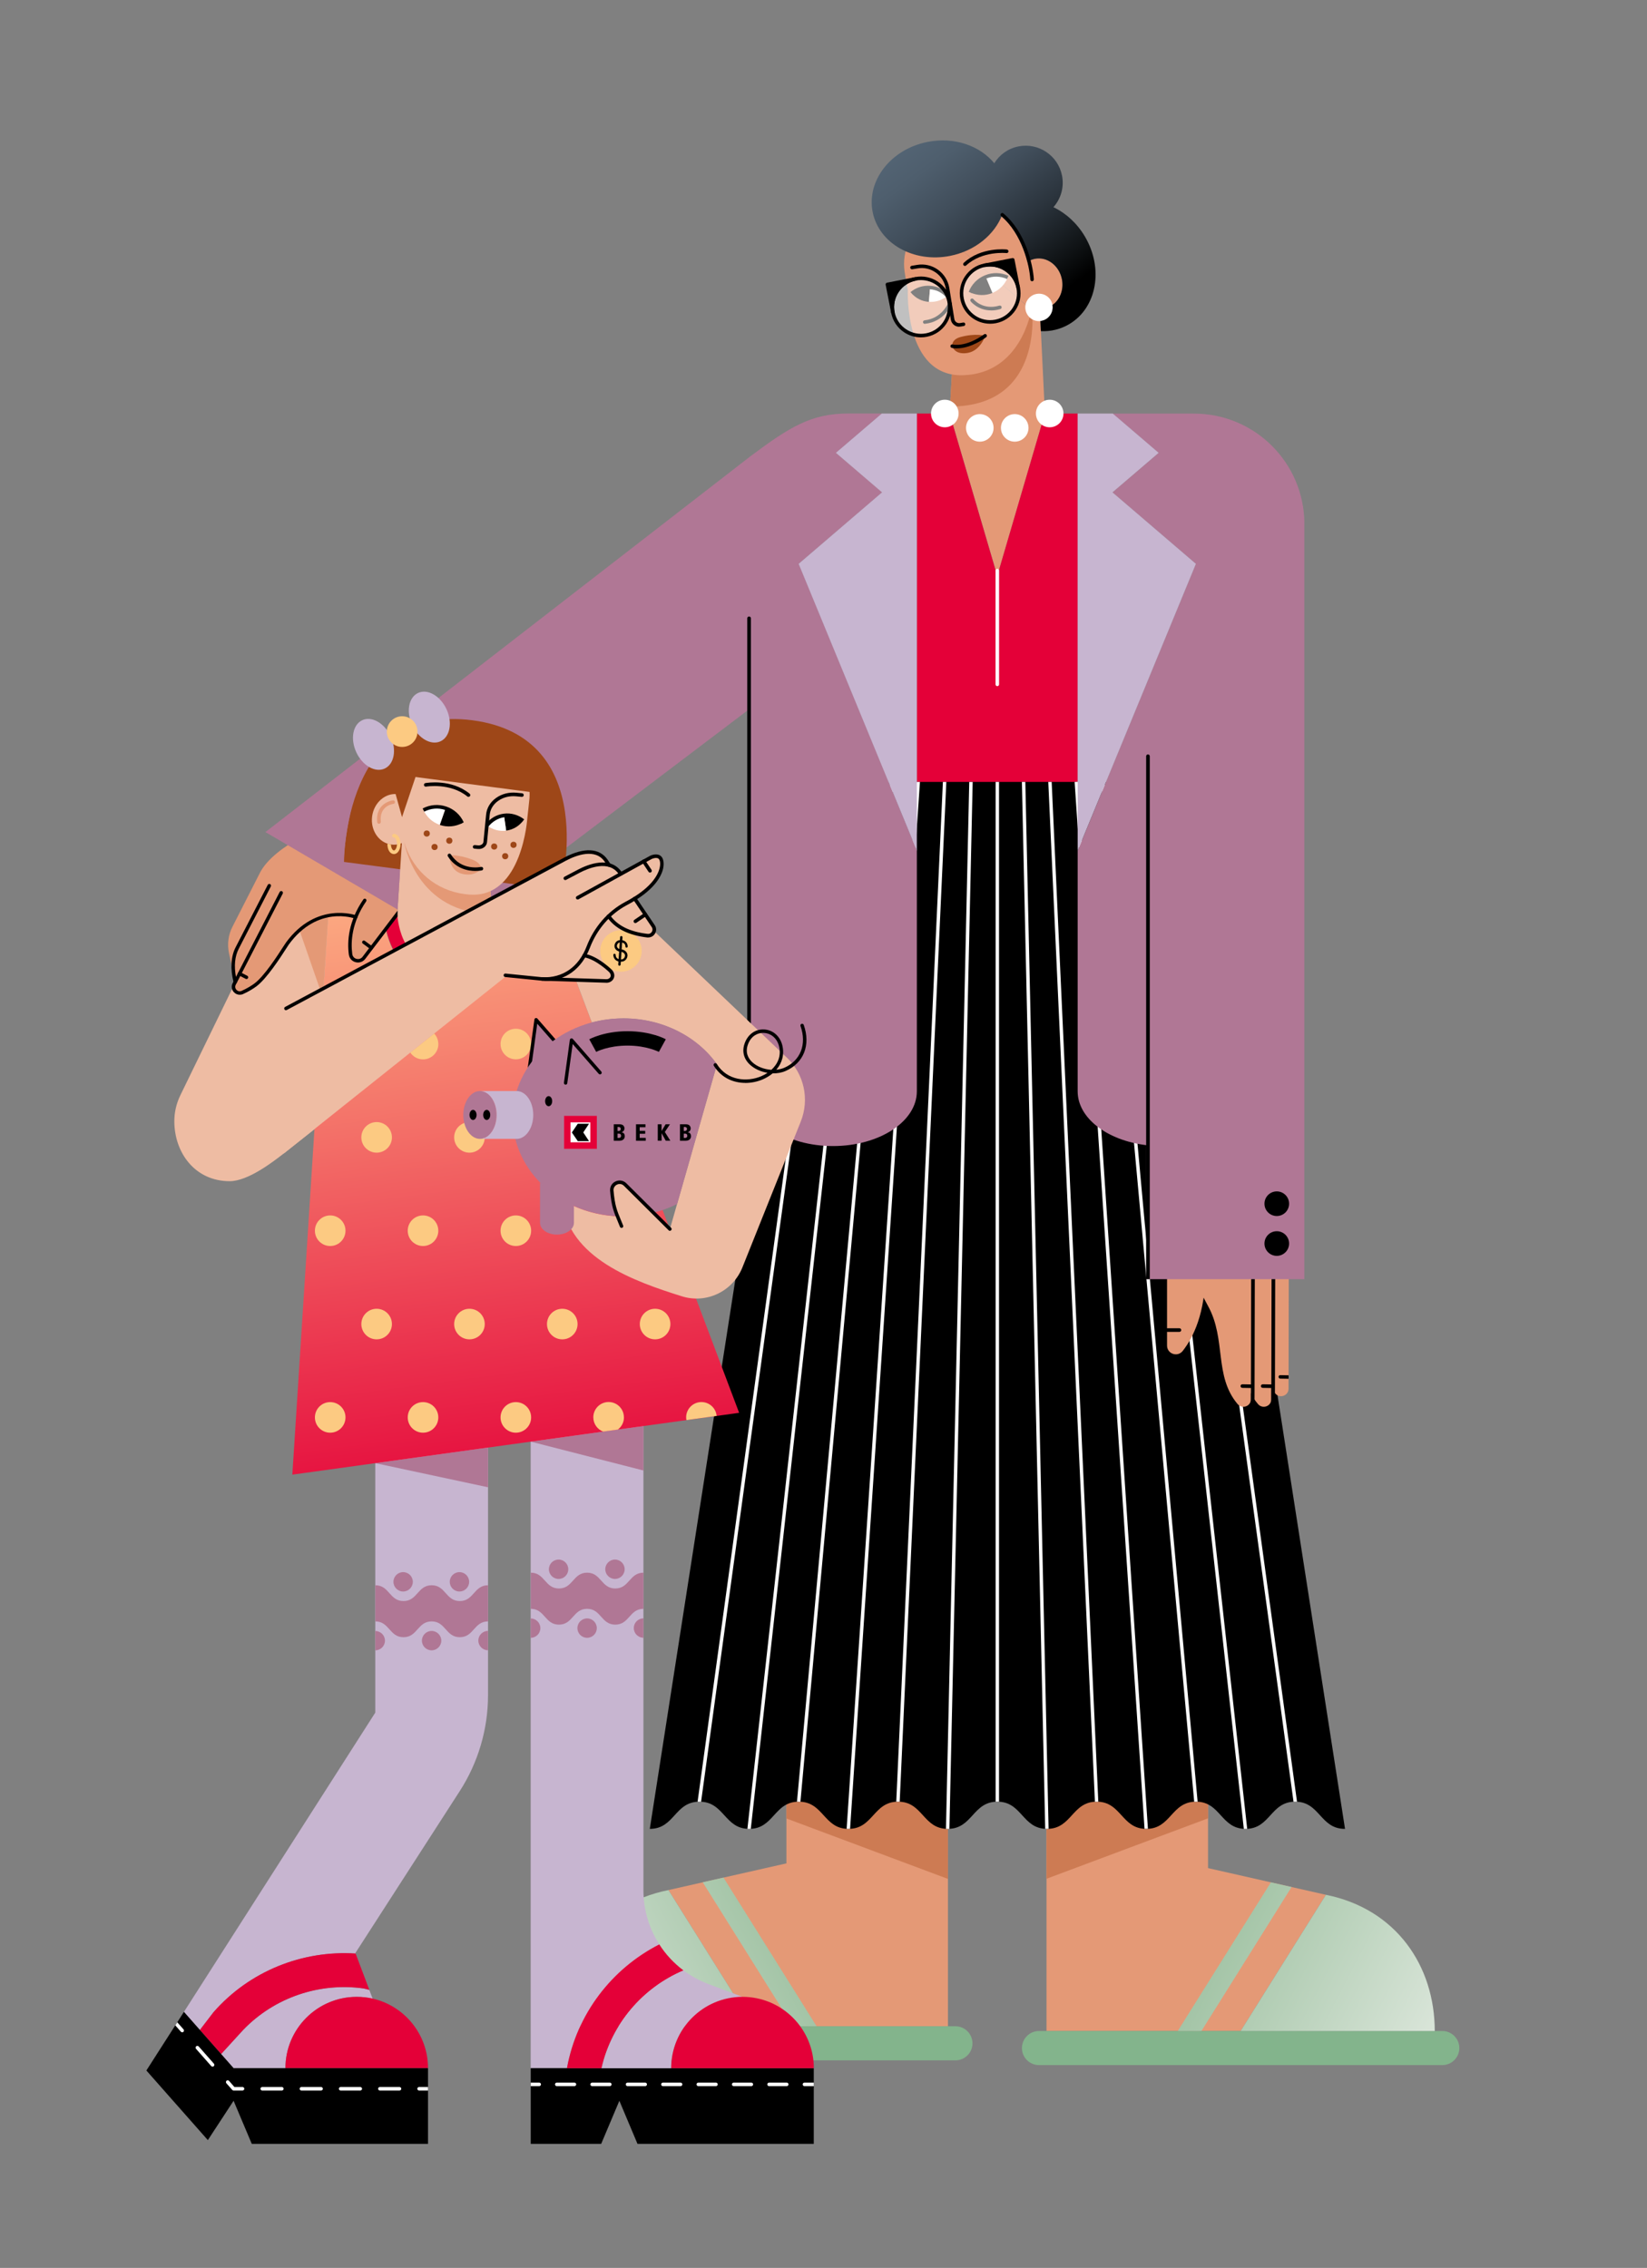 <?xml version="1.0" encoding="UTF-8"?><svg xmlns="http://www.w3.org/2000/svg" xmlns:xlink="http://www.w3.org/1999/xlink" viewBox="0 0 326.31 449.25"><rect x="0" y="0" width="326.31" height="449.25" fill="#808080" stroke="none"/><defs><linearGradient id="Unbenannter_Verlauf_5" x1="241.93" y1="385.06" x2="287.18" y2="408.38" gradientUnits="userSpaceOnUse"><stop offset="0" stop-color="#a3c4a6"/><stop offset="1" stop-color="#e0e9df"/></linearGradient><linearGradient id="Unbenannter_Verlauf_5-2" x1="3727.38" y1="384.12" x2="3772.63" y2="407.45" gradientTransform="translate(3880.58) rotate(-180) scale(1 -1)" xlink:href="#Unbenannter_Verlauf_5"/><linearGradient id="Unbenannter_Verlauf_177" x1="182.72" y1="26.27" x2="207.29" y2="60.16" gradientUnits="userSpaceOnUse"><stop offset="0" stop-color="#536474"/><stop offset=".15" stop-color="#4e5e6d"/><stop offset=".36" stop-color="#414e5b"/><stop offset=".61" stop-color="#2b343d"/><stop offset=".88" stop-color="#0e1113"/><stop offset="1" stop-color="#000"/></linearGradient><linearGradient id="Unbenannter_Verlauf_66" x1="104.22" y1="301.34" x2="87.43" y2="174.22" gradientUnits="userSpaceOnUse"><stop offset="0" stop-color="#e40038"/><stop offset=".21" stop-color="#e92548"/><stop offset=".75" stop-color="#f68571"/><stop offset="1" stop-color="#fcac82"/></linearGradient></defs><g id="Grosi"><g id="Grosi-2"><g><polygon points="262.7 375.34 245.8 402.32 207.34 402.32 207.34 356.48 239.34 356.48 239.34 370.05 262.7 375.34" style="fill:#e49976;"/><path d="m289.13,405.7c0,.93-.38,1.77-.99,2.38-.61.61-1.45.99-2.38.99h-79.91c-1.87,0-3.38-1.51-3.38-3.37,0-.93.38-1.78.99-2.39.61-.61,1.45-.99,2.39-.99h79.91c1.86,0,3.37,1.51,3.37,3.38Z" style="fill:#83b48c;"/><path d="m284.26,402.32h-38.46l16.9-26.98c13.89,2.79,21.56,14.06,21.56,26.98Zm-28.36-28.52l-4.11-.93-18.45,29.45h4.69l17.86-28.52Z" style="fill:url(#Unbenannter_Verlauf_5);"/></g><g><polygon points="187.81 355.54 187.81 401.39 149.34 401.39 132.44 374.4 155.81 369.11 155.81 355.54 187.81 355.54" style="fill:#e49976;"/><polygon points="187.81 372.19 187.81 355.54 155.81 355.54 155.81 360.22 187.81 372.19" style="fill:#cd7b53;"/><polygon points="207.34 372.16 207.34 355.51 239.34 355.51 239.34 360.19 207.34 372.16" style="fill:#cd7b53;"/><path d="m192.67,404.76c0,1.86-1.51,3.37-3.37,3.37h-79.91c-.94,0-1.78-.38-2.39-.99-.61-.61-.99-1.45-.99-2.38,0-1.87,1.51-3.38,3.38-3.38h79.91c.93,0,1.77.38,2.38.99.61.61.99,1.46.99,2.39Z" style="fill:#83b48c;"/><path d="m132.44,374.4l16.9,26.98h-38.46c0-12.93,7.67-24.19,21.56-26.98Zm24.66,26.98h4.69s-18.45-29.45-18.45-29.45l-4.11.93,17.86,28.52Z" style="fill:url(#Unbenannter_Verlauf_5-2);"/></g><polygon points="188.99 67.08 188.15 81.92 197.59 114.08 207.02 81.91 206.07 62.36 188.99 67.08" style="fill:#e49976;"/><path d="m204.42,60.75s2.79,19.78-16.19,19.78l.76-13.45,15.43-6.33Z" style="fill:#cd7b53;"/><polygon points="213.51 81.92 213.51 216.18 181.65 216.18 181.65 81.92 188.14 81.92 197.58 114.09 207.01 81.92 213.51 81.92" style="fill:#e40038;"/><g><path d="m266.45,362.28c-4.92,0-4.92-5.39-9.84-5.39s-4.91,5.39-9.83,5.39-4.92-5.39-9.83-5.39-4.92,5.39-9.84,5.39-4.92-5.39-9.83-5.39-4.92,5.39-9.84,5.39-4.92-5.39-9.83-5.39-4.92,5.39-9.84,5.39-4.91-5.39-9.83-5.39-4.92,5.39-9.84,5.39-4.92-5.39-9.84-5.39-4.91,5.39-9.83,5.39-4.92-5.39-9.85-5.39-4.92,5.39-9.84,5.39l32.3-207.39h73.14l32.3,207.39Z"/><path d="m197.26,356.9v-202.01s.67,0,.67,0v202.01s-.38-.02-.67,0Z" style="fill:#fff;"/><path d="m207.08,362.27l-4.62-207.38h.68l4.61,207.38s-.4.02-.68,0Z" style="fill:#fff;"/><path d="m216.93,356.91l-9.24-202.02h.67s9.24,202.02,9.24,202.02c0,0-.41-.02-.68,0Z" style="fill:#fff;"/><path d="m226.76,362.27l-13.85-207.38.68-.03,13.84,207.4s-.44.02-.68,0Z" style="fill:#fff;"/><path d="m236.6,356.91l-18.46-201.98.67-.06,18.47,202.04s-.34-.03-.68,0Z" style="fill:#fff;"/><path d="m246.43,362.27l-23.07-207.34.67-.07,23.07,207.42s-.39.02-.68,0Z" style="fill:#fff;"/><path d="m256.28,356.91l-27.68-201.97.67-.09,27.7,202.06s-.35-.02-.68,0Z" style="fill:#fff;"/><path d="m188.1,362.27l4.61-207.37h-.68l-4.61,207.38s.42.02.68,0Z" style="fill:#fff;"/><path d="m178.25,356.9l9.24-202.01h-.68s-9.24,202.01-9.24,202.01c0,0,.41-.02.68,0Z" style="fill:#fff;"/><path d="m168.42,362.27l13.84-207.38h-.68s-13.84,207.38-13.84,207.38c0,0,.44.02.68,0Z" style="fill:#fff;"/><path d="m158.58,356.91l18.46-201.98-.67-.06-18.47,202.04s.34-.03.68,0Z" style="fill:#fff;"/><path d="m148.75,362.27l23.07-207.34-.67-.07-23.07,207.42s.39.02.68,0Z" style="fill:#fff;"/><path d="m138.9,356.91l27.68-201.97-.67-.09-27.7,202.06s.35-.02.68,0Z" style="fill:#fff;"/></g><g><g><path d="m242.62,233.37s10.86,11.64,12.72,17.64c0,0-.05,23.33-.05,23.33v.75c0,1.4-1.76,2.01-2.64.93-4.33-5.31-2.02-12.12-5.46-18.39-4.2-7.67-6.95-15.88-4.56-24.26" style="fill:#e49976;"/><path d="m255.29,273.12h0l-1.64-.03c-.19,0-.34-.16-.34-.35,0-.19.13-.34.35-.34l1.64.03v.68Z"/></g><path d="m238.63,233.37s11.36,12.17,13.3,18.45c0,0-.05,24.4-.06,24.4v.97c0,1.4-1.74,2-2.64.93-4.7-5.57-2.21-12.77-5.83-19.38-4.4-8.02-7.27-16.61-4.77-25.37" style="fill:#e49976;"/><path d="m252.23,278.76h0c-.2,0-.36-.16-.36-.36l.06-26.58c0-.2.16-.36.36-.36h0c.2,0,.36.16.36.36l-.06,26.58c0,.2-.16.36-.36.36Z"/><path d="m251.88,274.95h0l-1.72-.03c-.2,0-.35-.17-.35-.36,0-.2.2-.36.36-.35l1.72.03c.2,0,.35.17.35.36,0,.19-.16.35-.36.35Z"/><path d="m234.59,233.37s11.36,12.17,13.3,18.45c0,0-.05,24.4-.06,24.4v.97c0,1.4-1.74,2-2.64.93-4.7-5.57-2.21-12.77-5.83-19.38-4.4-8.02-7.27-16.61-4.77-25.37" style="fill:#e49976;"/><path d="m248.19,278.76h0c-.2,0-.36-.16-.36-.36l.06-26.58c0-.2.16-.36.36-.36h0c.2,0,.36.16.36.36l-.06,26.58c0,.2-.16.36-.36.36Z"/><path d="m247.85,274.95h0l-1.72-.03c-.2,0-.35-.17-.35-.36,0-.19.16-.35.36-.35h0l1.72.03c.2,0,.35.17.35.36,0,.19-.16.35-.36.35Z"/><path d="m231.22,252.1v14.44c0,1.65,2.08,2.37,3.11,1.06,2.09-2.67,4.48-7.49,4.48-15.61" style="fill:#e49976;"/></g><path d="m181.65,168.52v47.66c0,5.98-7.45,10.84-16.62,10.84s-16.62-4.85-16.62-10.84v-75.68l-55.21,41.8-40.61-17.48,96.17-74.5c7.61-5.68,11.94-8.41,19.26-8.41h6.7s-9.09,7.79-9.09,7.79l9.15,7.83-16.53,14.15,23.43,56.83Z" style="fill:#b07795;"/><polygon points="181.65 81.92 181.65 168.52 158.23 111.69 174.75 97.53 165.61 89.7 174.7 81.92 174.7 81.92 181.65 81.92" style="fill:#c7b5d0;"/><path d="m258.42,103.78v149.61h-31.32v-26.55c-7.73-.93-13.59-5.35-13.59-10.66v-47.66l23.43-56.83-16.53-14.15,9.15-7.83-9.09-7.78h0s16.08,0,16.08,0c12.08,0,21.88,9.79,21.88,21.87Z" style="fill:#b07795;"/><polygon points="236.94 111.69 213.51 168.52 213.51 81.92 220.47 81.92 220.47 81.92 229.56 89.7 220.41 97.53 236.94 111.69" style="fill:#c7b5d0;"/><g><path d="m183.75,43.7c4.39-2.84,11.9-5.71,16.86.96,5.46,7.36,3.73,16.66,3.73,16.66" style="fill:#e49976;"/><path d="m204.33,61.68s-.04,0-.06,0c-.19-.04-.32-.22-.28-.41.02-.09,1.63-9.25-3.67-16.39-5.2-7-13.19-2.95-16.38-.88-.16.1-.38.06-.49-.1-.11-.16-.06-.38.1-.49,3.36-2.17,11.78-6.42,17.33,1.05,5.49,7.39,3.81,16.84,3.8,16.94-.03.17-.18.29-.35.29Z" style="fill:#687785;"/></g><path d="m204.33,61.33s-1.92,12.69-13.57,13c-11.65.31-10.9-16.86-10.9-16.86,0,0-.36-1.7-.65-3.75-.54-3.93,1.2-7.87,4.53-10.02" style="fill:#e49976;"/><path d="m188.66,68.57s-.22-1.3,1.61-1.8c3.04-.83,4.91-.25,4.91-.25,0,0-.89,2.98-3.52,3.4-2.58.41-3-1.35-3-1.35Z" style="fill:#9e4718;"/><g><g><path d="m199.65,54.94c-1.35-.6-2.91-.68-4.37-.09l1.33,3.18c1.46-.59,2.51-1.73,3.04-3.09Z" style="fill:#fff;"/><path d="m196.62,58.04l-1.33-3.18c-1.46.59-2.51,1.73-3.03,3.09,1.34.6,2.91.68,4.36.09Z"/><path d="m192.58,58.07l-.65-.25c.58-1.52,1.73-2.68,3.23-3.29,1.49-.61,3.14-.57,4.64.09l-.28.65c-1.32-.59-2.78-.63-4.1-.1-1.32.53-2.32,1.56-2.84,2.89Z"/></g><g><path d="m180.64,58.13c.96-.81,2.25-1.27,3.63-1.17l-.24,2.84c-1.38-.1-2.58-.73-3.39-1.67Z"/><path d="m184.04,59.79l.24-2.84c1.38.1,2.58.73,3.39,1.67-.96.81-2.25,1.27-3.63,1.17Z" style="fill:#fff;"/><path d="m187.41,58.85c-.79-.91-1.91-1.46-3.15-1.55-1.24-.09-2.42.3-3.36,1.09l-.51-.52c1.08-.91,2.48-1.36,3.92-1.26,1.43.1,2.72.73,3.63,1.79l-.53.46Z"/></g></g><path d="m190.02,64.72c-.35,0-.69-.11-.97-.32-.36-.26-.6-.65-.67-1.09l-1-6.15c-.21-1.28-.9-2.39-1.95-3.15s-2.33-1.06-3.6-.85l-1.09.18c-.19.03-.37-.1-.4-.29-.03-.19.1-.37.29-.4l1.09-.18c1.46-.24,2.93.11,4.13.97,1.2.87,1.99,2.15,2.23,3.61l1,6.15c.04.26.18.48.39.63.21.15.47.21.72.17l.65-.11c.2-.03.37.1.4.29.03.19-.1.37-.29.4l-.65.11c-.09.01-.18.02-.27.02Z"/><path d="m189.58,69.02c-.63,0-.99-.11-1.03-.12-.19-.06-.29-.25-.23-.44.06-.18.26-.29.44-.23.02,0,2.43.68,6.21-2,.16-.11.38-.08.49.08.11.16.07.38-.08.49-2.63,1.87-4.66,2.21-5.8,2.21Z"/><path d="m191.18,52.68c-.09,0-.19-.04-.26-.11-.13-.14-.12-.36.02-.5,3.43-3.19,8.35-2.67,8.55-2.64.19.02.33.2.31.39-.02.19-.19.33-.39.31-.05,0-4.8-.5-8,2.46-.07.06-.15.09-.24.09Z"/><path d="m196.36,61.49c-2.56,0-3.97-1.7-4.04-1.79-.12-.15-.1-.37.05-.49.15-.12.37-.1.49.05.07.09,1.88,2.24,5.14,1.28.19-.05.38.05.44.24.05.19-.05.38-.24.44-.67.2-1.28.28-1.85.28Z"/><path d="m183.22,64.15c-.18,0-.33-.13-.35-.32-.02-.19.12-.36.31-.38,3.41-.35,4.65-3.34,4.7-3.47.07-.18.27-.27.46-.2.18.07.27.27.2.45-.06.14-1.44,3.52-5.28,3.91-.01,0-.02,0-.04,0Z"/><ellipse cx="206.02" cy="56.17" rx="4.46" ry="5.01" transform="translate(-6.97 40.81) rotate(-11.12)" style="fill:#e49976;"/><path d="m227.08,253.38v-103.58c0-.2.16-.36.36-.36s.36.16.36.36v103.58h-.71Z"/><g><circle cx="207.97" cy="81.91" r="2.73" style="fill:#fff;"/><circle cx="201.04" cy="84.76" r="2.73" style="fill:#fff;"/><circle cx="194.12" cy="84.76" r="2.73" style="fill:#fff;"/><circle cx="187.19" cy="81.91" r="2.73" style="fill:#fff;"/></g><circle cx="252.96" cy="238.44" r="2.44"/><circle cx="252.96" cy="246.33" r="2.44"/><path d="m148.41,216.53c-.2,0-.36-.16-.36-.36v-93.69c0-.2.16-.36.36-.36s.36.16.36.36v93.69c0,.2-.16.36-.36.36Z"/><g><circle cx="196.18" cy="58.11" r="5.67" style="fill:#fff; opacity:.5;"/><path d="m196.17,64.13c-2.82,0-5.34-1.99-5.9-4.86-.64-3.26,1.49-6.43,4.74-7.07,1.58-.31,3.18.01,4.52.91,1.34.9,2.24,2.26,2.55,3.84.31,1.58-.01,3.18-.91,4.52-.9,1.33-2.26,2.24-3.84,2.55-.39.08-.78.11-1.16.11Zm.01-11.35c-.34,0-.69.03-1.04.1-2.88.57-4.76,3.37-4.19,6.25.57,2.88,3.36,4.76,6.24,4.19,1.39-.27,2.6-1.07,3.39-2.25.79-1.18,1.08-2.6.8-3.99h0c-.27-1.39-1.08-2.6-2.26-3.39-.89-.6-1.91-.91-2.96-.91Z"/><g><path d="m200.65,51.45l1.1,5.57c-.6-3.07-3.59-5.08-6.66-4.47l5.57-1.1Z"/><path d="m201.74,57.37c-.16,0-.31-.12-.34-.28h0c-.27-1.4-1.08-2.6-2.26-3.39-1.18-.79-2.6-1.08-3.99-.8h0c-.19.03-.38-.09-.41-.28-.04-.19.09-.37.28-.41,0,0,0,0,0,0l5.56-1.09c.09-.02.19,0,.26.05.08.05.13.13.15.22l1.09,5.56s0,0,0,0c.04.19-.09.37-.28.41-.02,0-.05,0-.07,0Zm-3.82-5.03c.56.17,1.11.43,1.61.77.5.34.95.74,1.32,1.2l-.48-2.45-2.45.48Z"/></g></g><g><circle cx="182.46" cy="60.8" r="5.67" style="fill:#fff; opacity:.5;"/><path d="m182.45,66.83c-1.18,0-2.34-.35-3.34-1.02-1.34-.9-2.24-2.26-2.55-3.84h0c-.31-1.58.01-3.18.91-4.52.9-1.34,2.26-2.24,3.84-2.56,3.25-.64,6.43,1.49,7.07,4.75.64,3.26-1.49,6.43-4.74,7.07-.39.08-.79.12-1.18.12Zm.02-11.35c-.34,0-.68.03-1.03.1-1.39.27-2.6,1.08-3.39,2.26-.79,1.18-1.08,2.6-.8,3.99h0c.27,1.39,1.08,2.6,2.26,3.39,1.18.79,2.6,1.08,3.99.8,2.88-.57,4.76-3.37,4.19-6.24-.5-2.54-2.73-4.3-5.22-4.3Z"/><g><path d="m175.8,56.33l1.1,5.57c-.6-3.07,1.4-6.06,4.47-6.66l-5.57,1.1Z"/><path d="m176.9,62.25c-.16,0-.31-.12-.34-.28,0,0,0,0,0,0l-1.09-5.56c-.02-.09,0-.19.05-.26s.13-.13.22-.15l5.56-1.09s0,0,0,0c.19-.04.37.09.41.28.04.19-.09.37-.28.41h0c-1.39.28-2.6,1.08-3.39,2.26-.79,1.18-1.08,2.6-.81,3.99h0c.04.2-.09.38-.28.42-.02,0-.05,0-.07,0Zm-.68-5.64l.48,2.45c.17-.57.43-1.11.77-1.61.34-.5.74-.95,1.2-1.32l-2.45.48Z"/></g></g><path d="m206.38,63.56c-.8.16-1.6-.05-2.19-.52-.5-.39-.86-.95-1-1.62-.29-1.47.67-2.9,2.14-3.19,1.48-.29,2.9.66,3.19,2.14,0,.02,0,.03,0,.04.26,1.45-.7,2.86-2.15,3.14Z" style="fill:#fff;"/><path d="m233.67,263.83h-2.45c-.2,0-.36-.16-.36-.36s.16-.36.36-.36h2.45c.2,0,.36.16.36.36s-.16.36-.36.36Z"/><path d="m206.23,65.6c1.96.08,3.89-.37,5.62-1.4,5.47-3.24,6.85-11.01,3.09-17.36-1.57-2.65-3.78-4.63-6.23-5.8,1.46-1.65,2.16-3.94,1.7-6.26-.78-3.97-4.64-6.56-8.61-5.78-2.09.41-3.79,1.67-4.81,3.34-2.83-3.47-7.92-5.28-13.21-4.23-7.24,1.42-12.11,7.63-10.89,13.87,1.23,6.23,8.09,10.14,15.33,8.71,4.97-.98,8.83-4.21,10.35-8.15.71.56,1.39,1.27,2.03,2.12,1.68,2.27,2.69,4.72,3.26,7.04.36-.21.76-.35,1.18-.44,2.42-.47,4.81,1.34,5.35,4.05.41,2.07-.39,4.07-1.87,5.1.26,1.45-.7,2.86-2.15,3.14-.08.02-.16.03-.25.04l.1,2Z" style="fill:url(#Unbenannter_Verlauf_177);"/><path d="m204.48,55.71c-.18,0-.34-.14-.35-.33-.17-2.82-1.61-9.08-5.78-12.57-.15-.12-.17-.35-.04-.49.12-.15.34-.17.49-.04,4.36,3.64,5.85,10.14,6.03,13.06.01.19-.14.36-.33.37,0,0-.01,0-.02,0Z"/><path d="m197.59,135.92c-.19,0-.35-.16-.35-.35v-22.55c0-.19.16-.35.35-.35s.35.16.35.35v22.55c0,.19-.16.35-.35.35Z" style="fill:#fff;"/></g></g><g id="Mädchen"><g id="Mädchen-2"><g><path d="m96.69,283.8v51.98c0,6.73-1.94,13.32-5.58,18.98l-20.7,32.11.04.11c-10.44-.68-20.96,3.41-28.15,11.62l-2.7,3.52-3.15-3.57h-.02s37.92-59.3,37.92-59.3v-55.45h22.34Z" style="fill:#c7b5d0;"/><path d="m73.84,395.91c-1.02-.23-2.08-.35-3.16-.35-7.8,0-14.13,6.33-14.13,14.13h-10.27l-2.47-2.8,4.36-4.77c6.25-6.51,15.23-9.45,23.9-8.22l1.1.27.66,1.75Z" style="fill:#c7b5d0;"/><path d="m84.8,409.68h-28.25c0-7.8,6.33-14.13,14.13-14.13,1.09,0,2.15.12,3.16.35,6.28,1.44,10.96,7.06,10.96,13.77Z" style="fill:#e40038;"/><g><path d="m73.17,394.16l-1.1-.27c-8.67-1.23-17.65,1.71-23.9,8.22l-4.36,4.77-4.21-4.77,2.7-3.52c7.19-8.21,17.7-12.3,28.15-11.62l2.72,7.19Z" style="fill:#e40038;"/><path d="m70.62,386.98c-.05,0-.11,0-.17,0" style="fill:none;"/></g><polygon points="84.8 409.68 84.8 424.67 49.88 424.67 46.28 416.14 41.18 423.93 29 410.14 36.43 398.54 36.45 398.54 39.6 402.11 43.81 406.88 46.28 409.68 84.8 409.68"/><g><path d="m36.09,402.57c-.1,0-.19-.04-.26-.12l-1.1-1.25.39-.61,1.24,1.4c.13.15.11.37-.03.5-.07.06-.15.09-.23.09Z" style="fill:#fff;"/><path d="m42.11,409.38c-.1,0-.19-.04-.26-.12l-3.01-3.41c-.13-.15-.11-.37.03-.5.15-.13.37-.11.5.03l3.01,3.41c.13.15.11.37-.03.5-.07.06-.15.09-.23.09Z" style="fill:#fff;"/><path d="m48.05,414.11h-1.77c-.1,0-.2-.04-.26-.12l-1.17-1.32c-.13-.15-.11-.37.03-.5.15-.13.37-.11.5.03l1.06,1.21h1.61c.19,0,.35.16.35.35s-.16.35-.35.35Z" style="fill:#fff;"/><path d="m79.15,414.11h-3.89c-.19,0-.35-.16-.35-.35s.16-.35.35-.35h3.89c.19,0,.35.16.35.35s-.16.35-.35.35Zm-7.77,0h-3.89c-.19,0-.35-.16-.35-.35s.16-.35.35-.35h3.89c.19,0,.35.16.35.35s-.16.35-.35.35Zm-7.77,0h-3.89c-.19,0-.35-.16-.35-.35s.16-.35.35-.35h3.89c.19,0,.35.16.35.35s-.16.35-.35.35Zm-7.77,0h-3.89c-.19,0-.35-.16-.35-.35s.16-.35.35-.35h3.89c.19,0,.35.16.35.35s-.16.35-.35.35Z" style="fill:#fff;"/><path d="m84.8,414.11h-1.77c-.19,0-.35-.16-.35-.35s.16-.35.35-.35h1.77v.7Z" style="fill:#fff;"/></g><path d="m87.43,324.99c0,1.06-.86,1.92-1.92,1.92s-1.92-.86-1.92-1.92.87-1.92,1.92-1.92,1.92.86,1.92,1.92Z" style="fill:#b07795;"/><path d="m92.95,313.34c0,1.06-.86,1.92-1.92,1.92s-1.92-.86-1.92-1.92.86-1.92,1.92-1.92,1.92.86,1.92,1.92Z" style="fill:#b07795;"/><path d="m81.79,313.34c0,1.06-.87,1.92-1.92,1.92s-1.92-.86-1.92-1.92.86-1.92,1.92-1.92,1.92.86,1.92,1.92Z" style="fill:#b07795;"/><g><path d="m96.69,323.07v3.83c-1.06,0-1.92-.86-1.92-1.92s.86-1.92,1.92-1.92Z" style="fill:#b07795;"/><path d="m76.27,324.99c0,1.06-.86,1.92-1.92,1.92v-3.83c1.06,0,1.92.86,1.92,1.92Z" style="fill:#b07795;"/></g><path d="m96.69,314.02v7.16c-2.8,0-2.8,3.13-5.59,3.13s-2.79-3.13-5.58-3.13-2.79,3.13-5.58,3.13-2.79-3.13-5.58-3.13v-7.16c2.79,0,2.79,3.13,5.58,3.13s2.79-3.13,5.58-3.13,2.79,3.13,5.58,3.13,2.79-3.13,5.59-3.13Z" style="fill:#b07795;"/><polygon points="74.35 289.83 96.69 294.61 96.69 286.74 74.35 289.83" style="fill:#b07795;"/></g><g><path d="m130.62,385.15c-9.37,4.78-16.34,13.74-18.29,24.53h-7.19v-125.89l22.34-3.03v93.68c0,3.89,1.13,7.58,3.14,10.71Z" style="fill:#c7b5d0;"/><polygon points="161.23 409.68 161.23 424.67 126.3 424.67 122.71 416.14 119.11 424.67 105.15 424.67 105.15 409.68 161.23 409.68"/><path d="m135.43,390.32c-8.07,3.41-14.25,10.57-16.25,19.37h-6.85c1.94-10.8,8.91-19.75,18.29-24.53,1.27,1.99,2.9,3.74,4.81,5.17Z" style="fill:#e40038;"/><path d="m147.1,395.56c-7.8,0-14.13,6.33-14.13,14.13h-13.79c2-8.8,8.18-15.96,16.25-19.37,1.48,1.1,3.13,2.02,4.91,2.69l6.76,2.54Z" style="fill:#c7b5d0;"/><path d="m161.23,409.68h-28.25c0-7.8,6.33-14.13,14.13-14.13s14.13,6.33,14.13,14.13Z" style="fill:#e40038;"/><path d="m127.49,311.53v7.16c-2.79,0-2.79,3.13-5.59,3.13s-2.79-3.13-5.58-3.13-2.79,3.13-5.58,3.13-2.79-3.13-5.58-3.13v-7.16c2.79,0,2.79,3.13,5.58,3.13s2.79-3.13,5.58-3.13,2.79,3.13,5.58,3.13,2.8-3.13,5.59-3.13Z" style="fill:#b07795;"/><path d="m118.24,322.51c0,1.06-.86,1.92-1.92,1.92s-1.92-.86-1.92-1.92.86-1.92,1.92-1.92,1.92.86,1.92,1.92Z" style="fill:#b07795;"/><path d="m123.76,310.85c0,1.06-.87,1.92-1.92,1.92s-1.92-.86-1.92-1.92.86-1.92,1.92-1.92,1.92.86,1.92,1.92Z" style="fill:#b07795;"/><path d="m112.59,310.85c0,1.06-.86,1.92-1.92,1.92s-1.92-.86-1.92-1.92.86-1.92,1.92-1.92,1.92.86,1.92,1.92Z" style="fill:#b07795;"/><g><path d="m127.49,320.59v3.83c-1.06,0-1.92-.86-1.92-1.92s.86-1.92,1.92-1.92Z" style="fill:#b07795;"/><path d="m107.06,322.51c0,1.06-.86,1.92-1.92,1.92v-3.83c1.06,0,1.92.86,1.92,1.92Z" style="fill:#b07795;"/></g><g><path d="m106.83,413.24h-1.68v-.7h1.68c.19,0,.35.16.35.35s-.16.35-.35.35Z" style="fill:#fff;"/><path d="m155.87,413.24h-3.5c-.19,0-.35-.16-.35-.35s.16-.35.35-.35h3.5c.19,0,.35.16.35.35s-.16.35-.35.35Zm-7.01,0h-3.5c-.19,0-.35-.16-.35-.35s.16-.35.35-.35h3.5c.19,0,.35.16.35.35s-.16.35-.35.35Zm-7.01,0h-3.5c-.19,0-.35-.16-.35-.35s.16-.35.35-.35h3.5c.19,0,.35.16.35.35s-.16.35-.35.35Zm-7.01,0h-3.5c-.19,0-.35-.16-.35-.35s.16-.35.35-.35h3.5c.19,0,.35.16.35.35s-.16.35-.35.35Zm-7.01,0h-3.5c-.19,0-.35-.16-.35-.35s.16-.35.35-.35h3.5c.19,0,.35.16.35.35s-.16.35-.35.35Zm-7.01,0h-3.5c-.19,0-.35-.16-.35-.35s.16-.35.35-.35h3.5c.19,0,.35.16.35.35s-.16.35-.35.35Zm-7.01,0h-3.5c-.19,0-.35-.16-.35-.35s.16-.35.35-.35h3.5c.19,0,.35.16.35.35s-.16.35-.35.35Z" style="fill:#fff;"/><path d="m161.23,413.24h-1.85c-.19,0-.35-.16-.35-.35s.16-.35.35-.35h1.85v.7Z" style="fill:#fff;"/></g><polygon points="105.15 285.57 127.49 291.29 127.49 282.48 105.15 285.57" style="fill:#b07795;"/></g><path d="m100.57,174.98l10.49,1.37s8.14-30.32-17.45-33.67c-25.59-3.34-25.45,28.06-25.45,28.06l32.42,4.24" style="fill:#9e4718;"/><path d="m96.74,171.92l.84,9.13s2.39,11.97-9.16,11.97-9.71-11.98-9.71-11.98l.94-14.51,17.1,5.39Z" style="fill:#eebca3;"/><path d="m80.09,166.9s2.34,14.15,17.49,14.15l-.84-9.13-16.64-5.02Z" style="fill:#e49976;"/><g><g><path d="m146.45,279.86l-88.53,12.25,7.11-111.06h10.97s.4,13.41,12.13,13.41,12.11-12.99,12.13-13.4h8.88s37.3,98.8,37.3,98.8Z" style="fill:url(#Unbenannter_Verlauf_66);"/><path d="m100.27,181.05c-.02.42-.58,13.4-12.13,13.4s-12.13-13.41-12.13-13.41h2.7s.3,10.44,9.43,10.44,9.42-10.01,9.44-10.43h2.69Z" style="fill:#e40038;"/></g><polygon points="99.69 181.05 99.69 181.04 100.85 181.04 99.69 181.05"/><polygon points="97.13 181.05 97.13 181.04 98.03 181.04 97.13 181.05"/></g><path d="m65.05,181.05l-2.74,42.63-6.14,4.85c-1.87,1.44-6.95,5.45-10.66,5.45-6.88,0-10.97-5.64-10.97-11.88,0-1.72.38-3.49,1.22-5.2l12.27-25.21c3.16-6.51,9.77-10.64,17.01-10.64Z" style="fill:#eebca3;"/><path d="m155.89,209.49c3.43,3.26,4.52,8.28,2.76,12.68l-11.56,28.89c-1.9,4.74-7.12,7.26-12,5.72-9.27-2.92-22.62-7.52-23.7-19.07,3.16,1.88,6.9,3.04,10.93,3.23-.59-1.47-.89-2.56-1.13-5.11,0,0,0-.02,0-.03h0c-.04-1.4,1.65-2.13,2.64-1.14l5.61,5.57,3.28,3.26,1.42-4.98,7.9-27.67c-3.89-5.47-10.74-9.1-18.53-9.1-2.18,0-4.27.29-6.25.81l-8.11-21.5h16.87l29.86,28.44Z" style="fill:#eebca3;"/><path d="m93.14,177.21c10.39.67,11.35-15.28,11.35-15.28,0,0,.33-2.86.41-3.8.32-3.98-1.71-7.81-5.19-9.76-4.59-2.56-12.51-5.09-16.84,2.06-7.96,13.13-1.36,26.04,10.28,26.79Z" style="fill:#eebca3;"/><path d="m95.38,172.08s-.04-1.15-1.82-1.81c-2.97-1.1-4.52-.81-4.52-.81,0,0-.07,2.99,2.52,3.64,2.55.64,3.82-1.01,3.82-1.01Z" style="fill:#e49976;"/><path d="m94.85,168.17c-.06,0-.12,0-.19,0l-.66-.06c-.2-.02-.34-.19-.32-.39.02-.2.2-.33.39-.32l.66.06c.27.03.52-.04.73-.18.18-.13.3-.31.32-.52l.53-5.41c.13-1.31.83-2.48,1.98-3.29,1.13-.81,2.57-1.17,4.04-1.03l1.11.11c.2.02.34.19.32.39-.02.2-.18.34-.39.32l-1.11-.11c-1.3-.12-2.56.19-3.56.9-.98.69-1.58,1.68-1.68,2.78l-.53,5.41c-.04.41-.26.78-.61,1.03-.29.21-.65.32-1.02.32Z"/><path d="m94.24,172.53c-1.47,0-3.93-.41-5.5-2.89-.11-.17-.06-.39.11-.49.17-.11.39-.06.49.11,2.06,3.27,5.81,2.5,5.97,2.47.19-.04.38.08.42.27.04.19-.08.38-.27.42-.01,0-.5.1-1.22.1Z"/><path d="m92.81,157.85c-.08,0-.16-.03-.22-.08-3.39-2.76-8.13-1.96-8.18-1.95-.19.04-.38-.09-.41-.29-.03-.19.09-.38.29-.41.21-.04,5.1-.88,8.75,2.1.15.12.18.35.05.5-.07.09-.17.13-.28.13Z"/><ellipse cx="78.18" cy="162.31" rx="5.03" ry="4.49" transform="translate(-92.89 218.81) rotate(-82.56)" style="fill:#eebca3;"/><circle cx="84.55" cy="165.11" r=".61" style="fill:#9e4718;"/><circle cx="89.02" cy="166.53" r=".61" style="fill:#9e4718;"/><circle cx="86.1" cy="167.78" r=".61" style="fill:#9e4718;"/><circle cx="101.74" cy="167.35" r=".61" style="fill:#9e4718;"/><circle cx="97.91" cy="167.69" r=".61" style="fill:#9e4718;"/><circle cx="100.09" cy="169.6" r=".61" style="fill:#9e4718;"/><g><g><path d="m83.89,160.46c1.33-.69,2.9-.87,4.41-.36l-1.15,3.3c-1.51-.51-2.64-1.6-3.26-2.94Z" style="fill:#fff;"/><path d="m87.15,163.41l1.15-3.3c1.51.51,2.64,1.6,3.26,2.94-1.32.69-2.9.87-4.41.36Z"/><path d="m91.25,163.2c-.6-1.32-1.69-2.3-3.06-2.76s-2.84-.33-4.14.34l-.32-.63c1.48-.77,3.14-.9,4.69-.38,1.55.52,2.78,1.63,3.46,3.13l-.63.3Z"/></g><g><path d="m103.62,162.59c-1.04-.79-2.38-1.2-3.78-1.02l.43,2.97c1.4-.18,2.58-.92,3.35-1.95Z"/><path d="m100.29,164.54l-.43-2.97c-1.4.18-2.58.92-3.35,1.95,1.03.8,2.38,1.2,3.78,1.02Z" style="fill:#fff;"/><path d="m96.7,163.82l-.46-.55c.86-1.16,2.13-1.9,3.58-2.09,1.45-.19,2.88.24,4.04,1.13l-.43.51c-1.01-.78-2.25-1.1-3.52-.94-1.26.17-2.47.94-3.21,1.94Z"/></g></g><g><circle cx="65.42" cy="280.77" r="3.03" style="fill:#fcca82;"/><circle cx="83.81" cy="280.77" r="3.03" style="fill:#fcca82;"/><circle cx="102.2" cy="280.77" r="3.03" style="fill:#fcca82;"/><path d="m123.62,280.76c0,.99-.48,1.88-1.22,2.42l-2.91.4c-1.13-.43-1.94-1.53-1.94-2.83,0-1.67,1.36-3.03,3.03-3.03s3.03,1.36,3.03,3.03Z" style="fill:#fcca82;"/><path d="m141.99,280.47l-5.99.83c-.04-.18-.06-.36-.06-.54,0-1.67,1.36-3.03,3.03-3.03,1.57,0,2.87,1.2,3.01,2.74Z" style="fill:#fcca82;"/><circle cx="74.62" cy="262.28" r="3.03" style="fill:#fcca82;"/><circle cx="93.01" cy="262.28" r="3.03" style="fill:#fcca82;"/><circle cx="111.4" cy="262.28" r="3.03" style="fill:#fcca82;"/><circle cx="129.79" cy="262.28" r="3.03" style="fill:#fcca82;"/><circle cx="65.42" cy="243.79" r="3.03" style="fill:#fcca82;"/><circle cx="83.81" cy="243.79" r="3.03" style="fill:#fcca82;"/><circle cx="102.2" cy="243.79" r="3.03" style="fill:#fcca82;"/><circle cx="74.62" cy="225.3" r="3.03" style="fill:#fcca82;"/><circle cx="93.01" cy="225.3" r="3.03" style="fill:#fcca82;"/><path d="m86.85,206.81c0,1.67-1.36,3.04-3.03,3.04-1.06,0-1.98-.53-2.53-1.35l4.72-3.77c.52.54.83,1.26.83,2.08Z" style="fill:#fcca82;"/><circle cx="102.2" cy="206.81" r="3.03" style="fill:#fcca82;"/></g><g><circle cx="123.03" cy="188.37" r="4.11" style="fill:#fcca82;"/><g><path d="m123.01,190.51s-.08,0-.13,0c-1.11-.08-1.37-.92-1.36-1.36,0-.13.09-.23.24-.22.13,0,.23.11.22.24,0,.09,0,.82.93.88.27.02.49-.04.65-.18.2-.17.27-.43.27-.56.02-.35-.3-.74-.87-.78,0,0,0,0,0,0-.72-.05-1.26-.58-1.22-1.2.02-.24.13-.59.41-.83.24-.21.55-.3.93-.28,1.05.07,1.29.87,1.28,1.28,0,.12-.11.22-.23.22h0c-.13,0-.23-.11-.22-.24,0-.07,0-.75-.85-.8-.25-.02-.45.04-.59.16-.18.16-.24.4-.25.51-.02.32.27.67.8.7,0,0,0,0,0,0,.77.06,1.34.61,1.3,1.27-.02.26-.14.62-.43.88-.23.2-.51.3-.86.3Z"/><path d="m122.73,191.3s-.01,0-.02,0c-.13,0-.22-.12-.22-.25l.37-5.41c0-.13.11-.23.25-.22.13,0,.22.12.22.25l-.37,5.41c0,.12-.11.22-.23.22Z"/></g></g><g><g><polyline points="111.86 208.45 106.22 201.99 104.88 211.69" style="fill:#b07795;"/><path d="m104.88,212.03s-.03,0-.05,0c-.19-.03-.31-.2-.29-.38l1.34-9.7c.02-.13.11-.24.24-.28.13-.04.26,0,.35.1l5.64,6.46c.12.14.11.35-.03.48-.14.12-.35.11-.48-.03l-5.16-5.9-1.23,8.97c-.02.17-.17.29-.33.29Z"/></g><path d="m142.06,210.83l-7.9,27.67c-3.15,1.57-6.77,2.45-10.63,2.45-12.13,0-21.95-8.78-21.95-19.61s9.82-19.62,21.95-19.62c7.79,0,14.64,3.63,18.53,9.1Z" style="fill:#b07795;"/><path d="m147.66,214.51c-2.32,0-4.71-.96-6.23-3.39-.1-.16-.05-.37.11-.47.16-.1.37-.05.47.11,2.08,3.35,6.03,3.61,8.81,2.43.42-.18.84-.4,1.24-.68-1.32-.21-2.59-.78-3.51-1.64-1.23-1.16-1.58-2.66-1-4.24.65-1.77,2.12-2.79,3.83-2.71,1.74.09,3.16,1.32,3.61,3.13.44,1.78-.01,3.5-1.19,4.85.56-.05,1.09-.18,1.57-.38,3.24-1.41,4.51-4.66,3.23-8.28-.06-.18.03-.37.21-.43s.37.03.43.21c1.41,3.98,0,7.56-3.6,9.13-.77.34-1.66.49-2.56.47-.56.47-1.24.88-2,1.21-1.04.44-2.22.69-3.42.69Zm3.53-9.91c-1.07,0-2.38.59-3,2.28-.62,1.67.11,2.83.83,3.51.95.9,2.39,1.44,3.81,1.53,1.21-1.11,2.01-2.7,1.51-4.7-.38-1.51-1.55-2.54-2.99-2.61-.05,0-.1,0-.16,0Z"/><ellipse cx="108.7" cy="218.13" rx=".7" ry="1"/><g><polyline points="118.89 212.48 113.24 206.02 112.07 214.52" style="fill:#b07795;"/><path d="m112.07,214.86s-.03,0-.05,0c-.19-.03-.31-.2-.29-.38l1.17-8.5c.02-.13.11-.24.24-.28.13-.04.26,0,.35.1l5.64,6.46c.12.14.11.35-.03.48-.14.12-.35.11-.48-.03l-5.16-5.9-1.07,7.76c-.02.17-.17.29-.33.29Z"/></g><path d="m113.71,238.9v3.32c0,1.29-1.5,2.34-3.36,2.34s-3.36-1.05-3.36-2.34v-7.96" style="fill:#b07795;"/><path d="m130.54,208.37s-2.36-1.25-6.21-1.25-6.19,1.23-6.21,1.25l-1.37-2.5c.12-.06,2.94-1.6,7.58-1.6s7.47,1.53,7.58,1.6l-1.37,2.5Z"/><path d="m98.4,220.86c0,2.61-1.48,4.74-3.3,4.74s-3.31-2.13-3.31-4.74,1.48-4.74,3.31-4.74,3.3,2.12,3.3,4.74Z" style="fill:#b07795;"/><path d="m105.65,220.86c0,2.61-1.47,4.74-3.3,4.74h-7.26c1.81,0,3.3-2.13,3.3-4.74s-1.48-4.74-3.3-4.74h7.26c1.82,0,3.3,2.12,3.3,4.74Z" style="fill:#c7b5d0;"/><ellipse cx="96.43" cy="220.85" rx=".7" ry="1"/><ellipse cx="93.72" cy="220.85" rx=".7" ry="1"/></g><g><path d="m132.73,243.48l-8.88-8.83c-.99-.99-2.68-.26-2.64,1.14h0s0,.02,0,.02c.32,3.53.79,4.26,1.94,7.08" style="fill:#eebca3;"/><path d="m132.73,243.82c-.09,0-.17-.03-.24-.1l-8.88-8.83c-.43-.43-.97-.41-1.33-.25-.36.16-.75.54-.73,1.14.27,3.03.66,3.97,1.51,6.01l.4.98c.07.17-.01.37-.19.44-.17.07-.37-.01-.44-.19l-.4-.98c-.88-2.11-1.28-3.07-1.56-6.21-.02-.83.41-1.52,1.14-1.83.72-.31,1.52-.16,2.08.39l8.88,8.83c.13.13.13.35,0,.48-.07.07-.15.1-.24.1Z"/></g><g><path d="m105.83,156.99l-25.55-3.34s2.17-10.77,14.13-9.2c11.96,1.56,11.42,12.54,11.42,12.54Z" style="fill:#9e4718;"/><polygon points="82.43 153.6 79.65 161.87 77.89 155.53 82.07 152.49 82.43 153.6" style="fill:#9e4718;"/></g><g><ellipse cx="85.06" cy="142.04" rx="3.75" ry="5.28" transform="translate(-51.98 49.15) rotate(-24.95)" style="fill:#c7b5d0;"/><ellipse cx="74.01" cy="147.44" rx="3.75" ry="5.28" transform="translate(-55.3 44.99) rotate(-24.95)" style="fill:#c7b5d0;"/><circle cx="79.68" cy="144.92" r="3.04" style="fill:#fcca82;"/></g><g><path d="m121.61,222.71h1.21c.68,0,.9.46.9.81,0,.52-.4.72-.59.75h0c.37.08.65.28.65.8,0,.82-.81.9-1.01.9h-1.17v-3.25Zm.74,1.32h.19c.44,0,.45-.34.45-.4,0-.12-.07-.39-.44-.39h-.2v.79Zm0,1.38h.21c.1,0,.49,0,.49-.42,0-.28-.16-.43-.41-.43h-.29v.85Z"/><path d="m126,222.71h1.88v.57h-1.14v.73h1.09v.57h-1.09v.82h1.2v.57h-1.93v-3.25Z"/><path d="m130.31,222.71h.76v1.34h0l.8-1.34h.86l-1.01,1.52,1.09,1.73h-.91l-.82-1.49h0v1.49h-.76v-3.25Z"/><path d="m134.73,222.71h1.21c.68,0,.9.46.9.81,0,.52-.4.72-.59.75h0c.37.08.65.28.65.8,0,.82-.81.9-1.01.9h-1.17v-3.25Zm.74,1.32h.19c.44,0,.45-.34.45-.4,0-.12-.06-.39-.44-.39h-.2v.79Zm0,1.38h.21c.1,0,.49,0,.49-.42,0-.28-.16-.43-.41-.43h-.29v.85Z"/><polygon points="111.79 221.1 118.2 221.1 118.2 227.53 111.79 227.53 111.79 221.1 111.79 221.1" style="fill:#fff;"/><path d="m111.75,221.04h6.5v6.54h-6.5v-6.53h0Zm1.28,1.29h3.93v3.95h-3.93s0-3.95,0-3.95h0Z" style="fill:#e40038; fill-rule:evenodd;"/><polygon points="114.47 222.6 116.7 222.6 115.56 224.32 116.7 226.04 114.47 226.04 113.3 224.33 114.47 222.6 114.47 222.6"/></g><path d="m75.09,163.19c-.18,0-.33-.14-.35-.32-.42-3.89,3.08-4.33,3.12-4.33.2-.02.37.12.39.31.02.2-.12.37-.31.39-.12.01-2.84.37-2.49,3.54.02.2-.12.37-.32.39-.01,0-.03,0-.04,0Z" style="fill:#e49976;"/><path d="m78.05,169.18c-.74,0-1.3-.78-1.3-2.06l.71.17c0,.66.31,1.17.59,1.17.25,0,.6-.5.6-1.28s-.36-1.28-.6-1.28c-.2,0-.36-.16-.36-.36s.16-.36.36-.36c.74,0,1.31.88,1.31,2s-.58,2-1.31,2Z" style="fill:#fcca82;"/><polyline points="63.97 197.6 58.61 182.18 65.05 181.05 63.97 197.6" style="fill:#e49976;"/><path d="m129.43,183.46c.59.87-.12,2.01-1.16,1.89-2.36-.28-5.71-1.05-7.7-3.87-.37.36-.73.74-1.06,1.13-1.25,1.46-2.25,3.15-2.96,4.99-.23.59-.49,1.16-.8,1.69,2.49.38,5.23,3.06,5.23,3.06.84.94.18,2.01-.87,1.97l-12.7-.41-7.33-.38-43.9,35,.49-28.75,55.33-29.6c.92-.49,5.8-3.06,8.12.35l.54.81h0c.85.23,1.63.71,2.23,1.61l.11.16,4.53-2.49,1.42-.78c.16-.08,1.35-.58,1.9.14.66.86.67,4.42-5.11,8.02l2.14,3.16,1.56,2.31Z" style="fill:#eebca3;"/><g><path d="m128.78,172.85c-.11,0-.22-.05-.29-.16l-1.26-1.89c-.11-.16-.06-.38.1-.49.16-.11.38-.06.49.1l1.26,1.89c.11.16.06.38-.1.49-.06.04-.13.06-.19.06Z"/><path d="m107.95,194.28c-.19,0-.37,0-.56-.01l-7.3-.73c-.19-.02-.33-.19-.31-.38s.19-.34.38-.31l7.29.73c4,.19,7.2-2.01,8.77-6.1,1.47-3.83,4.18-6.96,7.63-8.8,5.26-2.75,6.55-5.44,6.85-6.79.21-.93.02-1.5-.13-1.69-.4-.53-1.45-.05-1.46-.04l-14.49,7.98c-.17.09-.38.03-.48-.14-.09-.17-.03-.38.14-.48l14.49-7.98c.4-.22,1.69-.63,2.35.24.28.37.5,1.16.26,2.27-.33,1.48-1.7,4.38-7.21,7.26-3.3,1.76-5.89,4.76-7.3,8.43-1.61,4.19-4.84,6.56-8.92,6.56Z"/><path d="m128.42,185.71c-.06,0-.13,0-.2-.01-3.76-.45-6.36-1.77-7.94-4.02-.11-.16-.07-.38.08-.49.16-.11.38-.07.49.08,1.46,2.08,3.9,3.3,7.45,3.72.34.05.67-.11.85-.41.18-.3.17-.64-.02-.93l-3.69-5.47c-.11-.16-.07-.38.1-.49.16-.11.38-.07.49.1l3.69,5.47c.35.51.36,1.16.04,1.69-.29.48-.79.75-1.34.75Z"/><path d="m120.15,194.67s-.04,0-.06,0l-12.69-.41c-.19,0-.35-.17-.34-.36,0-.19.15-.35.36-.34l12.69.41c.38.02.69-.16.83-.45.13-.29.05-.63-.23-.94-.01-.01-2.67-2.6-5.02-2.95-.19-.03-.32-.21-.29-.4.03-.19.21-.32.4-.29,2.57.39,5.3,3.05,5.42,3.16.49.54.62,1.17.36,1.72-.24.52-.8.86-1.43.86Z"/><path d="m112,174.33c-.13,0-.25-.07-.31-.19-.09-.17-.02-.38.15-.47l2.72-1.43c1.83-.96,6.33-2.83,8.61.51.11.16.07.38-.09.49-.16.11-.38.07-.49-.09-1.96-2.88-6.04-1.16-7.71-.29l-2.72,1.43c-.05.03-.11.04-.16.04Z"/><path d="m56.66,200.12c-.13,0-.25-.07-.31-.19-.09-.17-.03-.38.14-.47l55.33-29.6c3.93-2.06,6.97-1.89,8.58.46l.54.82c.11.16.06.38-.1.49s-.38.06-.49-.1l-.53-.82c-1.86-2.73-5.6-1.32-7.66-.24l-55.34,29.6c-.05.03-.11.04-.16.04Z"/><path d="m125.88,182.85c-.11,0-.22-.05-.29-.15-.11-.16-.07-.38.09-.49l1.99-1.35c.16-.11.38-.07.49.09.11.16.07.38-.09.49l-1.99,1.35c-.06.04-.13.06-.2.06Z"/><path d="m123,173.45c-.11,0-.21-.05-.28-.14l-.12-.16c-.12-.15-.09-.37.07-.49.15-.12.37-.09.49.07l.12.16c.12.15.09.37-.07.49-.06.05-.14.07-.21.07Z"/></g></g></g><g id="Grosi_Hand"><g><g><path d="m72.26,178.34c-2.91,4.25-3.15,8.11-2.82,10.66.17,1.32,1.84,1.77,2.64.71,1.98-2.61,5.08-6.69,6.62-8.67l.41-6.41-11.57-1.51c0-3.47-1.52-10.27-1.52-10.27,0,0-11.88,4.34-14.66,10.32l-5.29,10.38c-.84,1.62-1.08,3.48-.7,5.26l.91,4.22.32,1.45h0s-.21.41-.21.41c-.54,1.04.55,2.19,1.62,1.7s2-1.07,2.55-1.47c2.45-1.81,5.88-7.57,6.37-8.23,5.93-8.08,13.6-5.21,13.6-5.21" style="fill:#e49976;"/><g><path d="m46.61,194.84s-.03,0-.04,0c-.14-.02-.25-.12-.29-.25-.68-2.71-.54-5.12.41-6.96l6.36-12.35c.09-.17.29-.23.46-.15.17.09.23.29.15.46l-6.36,12.35c-.77,1.49-.96,3.4-.55,5.57l8.66-16.82c.09-.17.29-.23.46-.15.17.09.23.29.15.46l-9.09,17.65c-.06.11-.18.18-.3.18Z"/><path d="m48.83,193.94c-.05,0-.11-.01-.15-.04l-1.39-.72c-.17-.09-.23-.29-.15-.46.09-.17.29-.23.46-.15l1.39.72c.17.09.23.29.15.46-.06.12-.18.18-.3.18Z"/></g><path d="m47.49,197.05c-.42,0-.83-.17-1.14-.5-.47-.49-.57-1.2-.25-1.8l.21-.41c.09-.17.29-.23.46-.15s.23.29.15.46l-.21.41c-.21.41-.07.8.14,1.02.21.23.6.4,1.03.2,1.15-.52,1.99-1.07,2.5-1.44,1.97-1.45,4.63-5.59,5.77-7.36.26-.4.44-.68.53-.8,6.01-8.2,13.84-5.38,13.92-5.35.17.07.26.26.2.44s-.26.26-.44.2c-.3-.11-7.44-2.65-13.14,5.12-.08.12-.26.39-.5.77-1.16,1.8-3.87,6.01-5.94,7.54-.53.39-1.41.97-2.62,1.51-.21.1-.44.14-.66.14Z"/><path d="m70.93,190.66c-.16,0-.32-.02-.48-.06-.73-.19-1.24-.78-1.34-1.53-.34-2.57-.11-6.55,2.88-10.91.11-.16.32-.19.47-.09.15.11.19.32.09.47-2.87,4.18-3.08,7.99-2.76,10.44.07.56.48.87.84.96.36.09.86.04,1.2-.41l6.93-9.13v1.16s-6.39,8.38-6.39,8.38c-.35.46-.88.72-1.43.72Z"/></g><g><line x1="73.58" y1="187.75" x2="72.07" y2="186.64" style="fill:#e49976;"/><path d="m73.58,188.09c-.07,0-.14-.02-.2-.07l-1.5-1.11c-.15-.11-.18-.32-.07-.47.11-.15.32-.18.47-.07l1.5,1.11c.15.11.18.32.07.47-.07.09-.17.14-.27.14Z"/></g><path d="m79.22,173.09l-.45,7.08-26.19-15.35,16.94-4.35s-1.46,6.43-1.41,10.66l11.11,1.96Z" style="fill:#b07795;"/></g></g></svg>